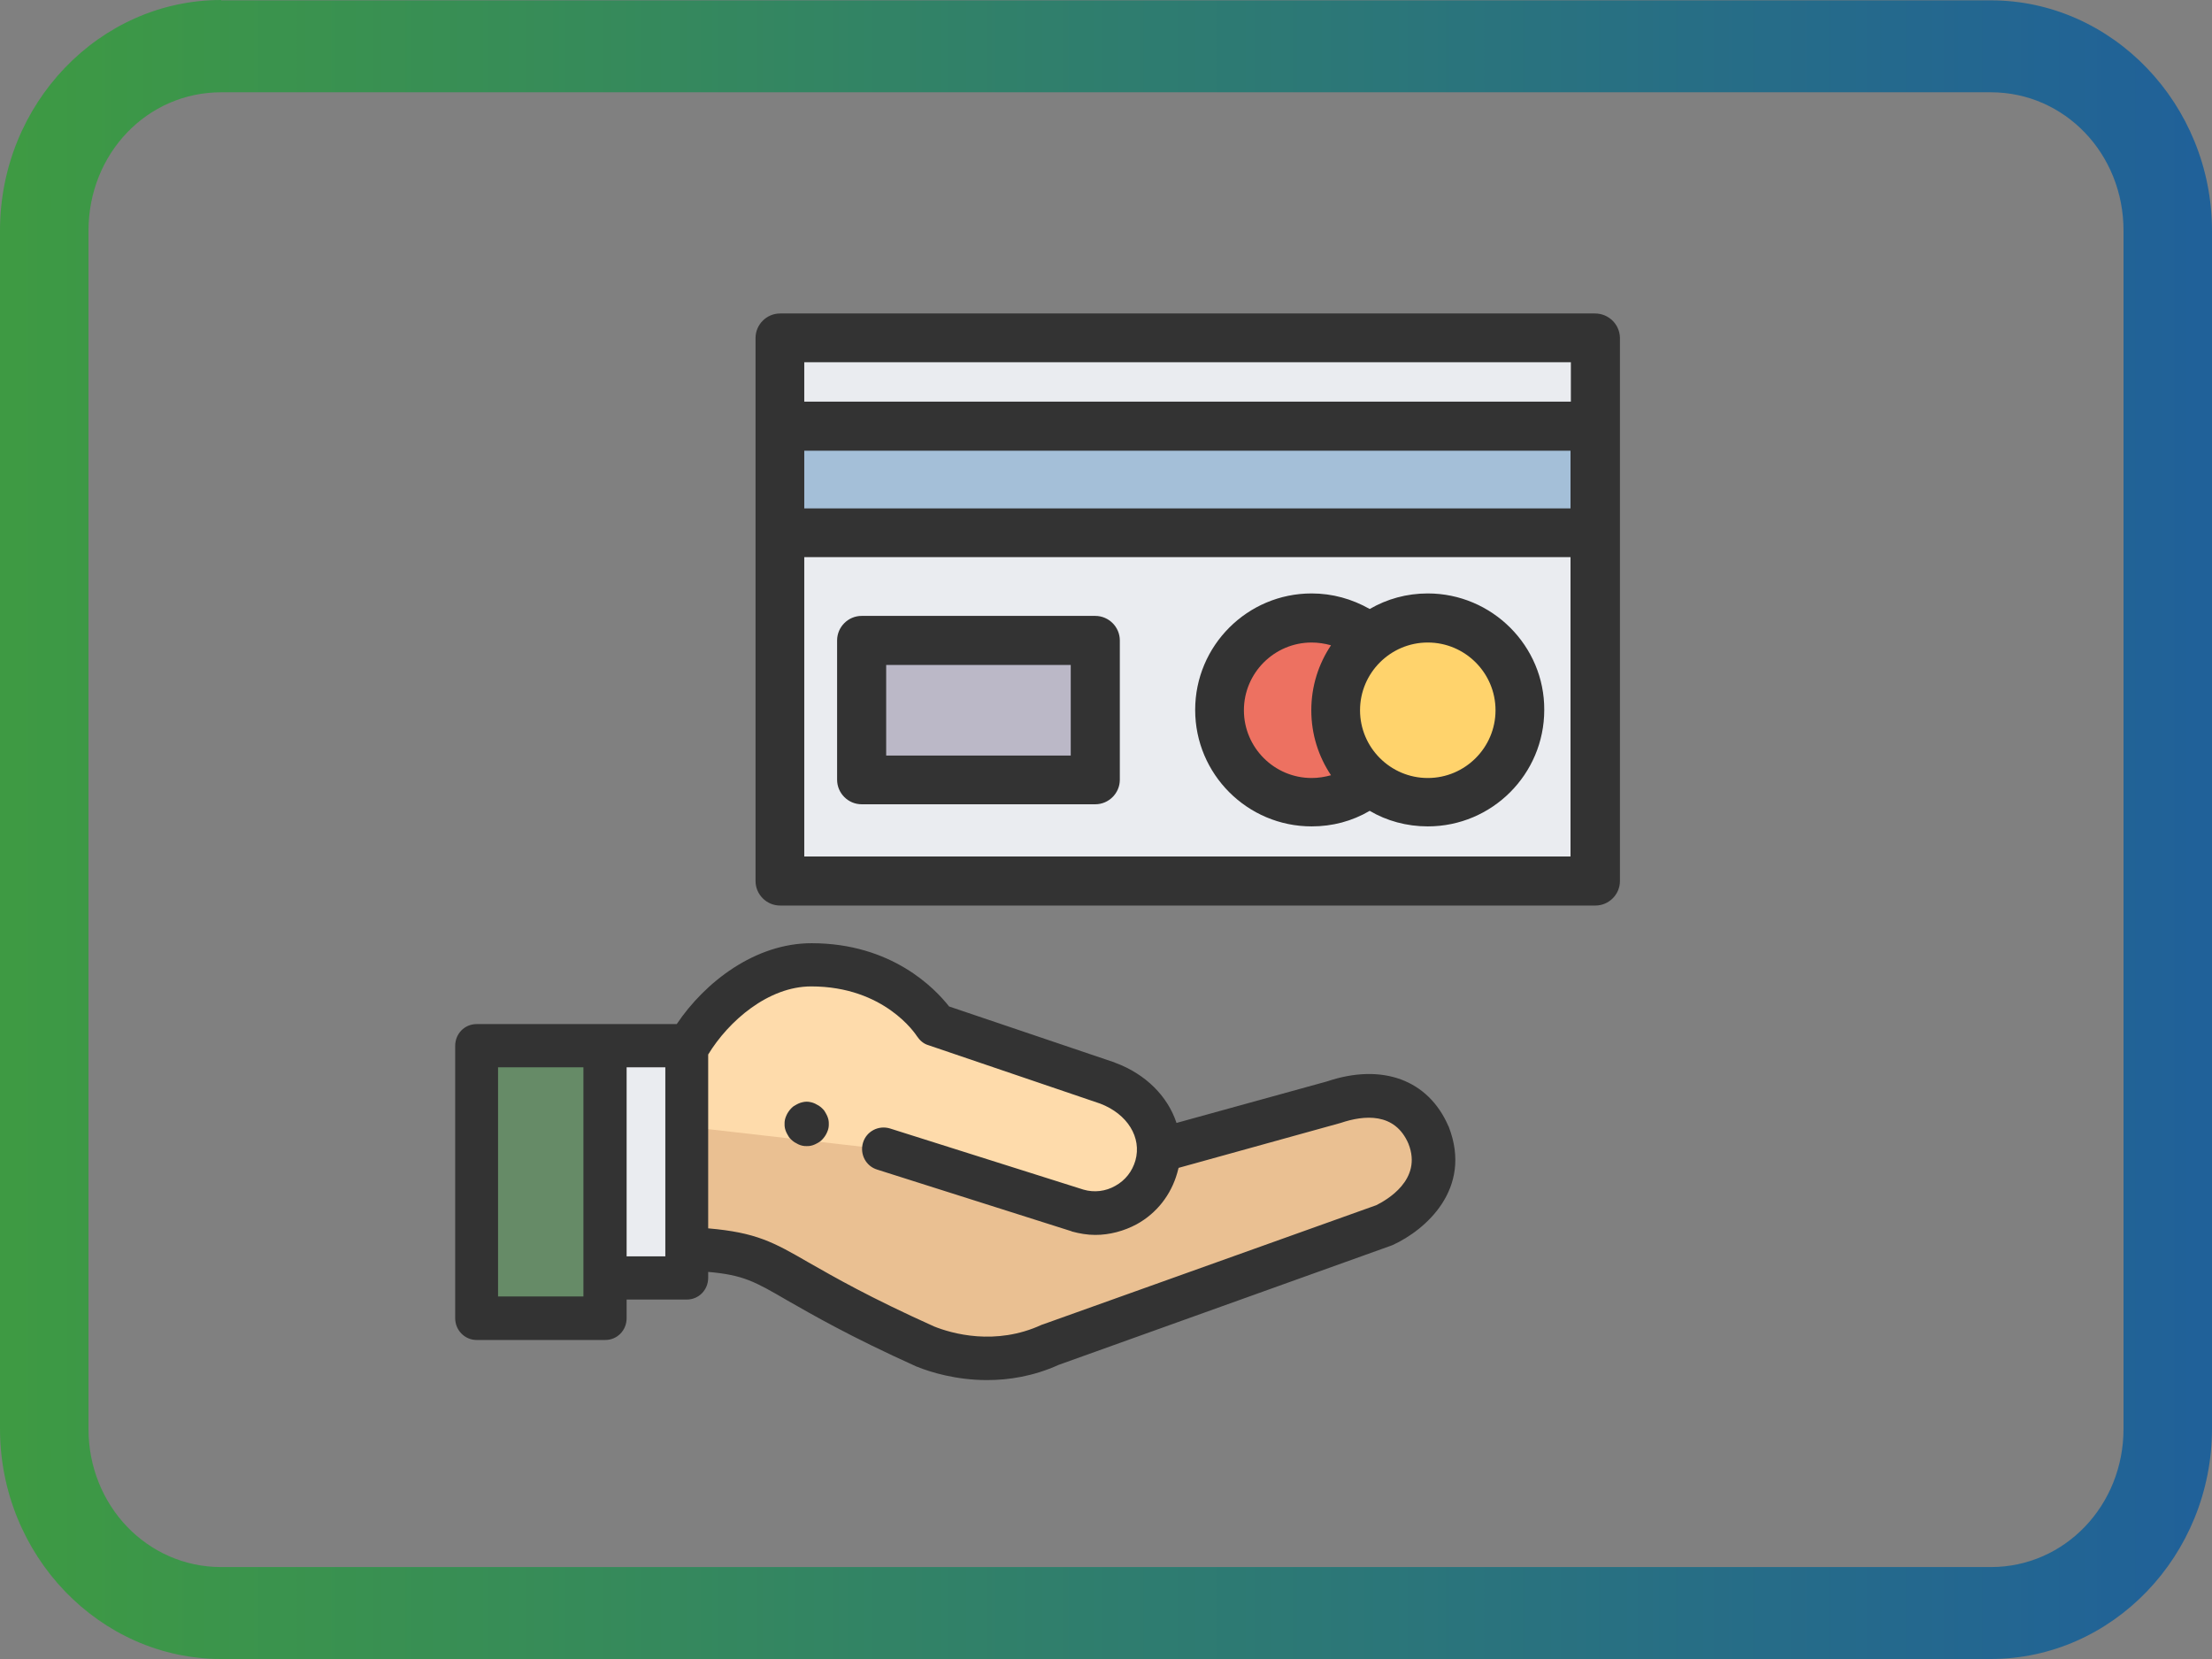 <svg version="1.1" id="Layer_1" xmlns="http://www.w3.org/2000/svg" x="0" y="0" viewBox="0 0 640 480" xml:space="preserve"><rect x="0" y="0" width="640" height="480" fill="#808080" stroke="none"/><style>.st3{fill:#333}.st4{fill:#eaecf0}</style><g id="Layer_1_1_"><linearGradient id="SVGID_1_" gradientUnits="userSpaceOnUse" x1="0" y1="550" x2="640" y2="550" gradientTransform="translate(0 -310)"><stop offset="0" stop-color="#28a32e"/><stop offset="1" stop-color="#0056a2"/></linearGradient><path d="M64 0C28.8 0 0 30 0 66.7v346.7C0 450 28.8 480 64 480h512c35.2 0 64-30 64-66.7V66.8C640 30.2 611.2.1 576 .1H64V0zm0 26.7h512c21.4 0 38.4 17.8 38.4 40v346.7c0 22.2-17 40-38.4 40H64c-21.4 0-38.4-17.8-38.4-40V66.8c0-22.4 17-40.1 38.4-40.1z" opacity=".75" fill="url(#SVGID_1_)"/></g><path d="M198.8 311.7v49.6c28.2 1.2 20.1 6.2 69.2 28.3 6.3 2.5 20.7 6.5 36.2-.6l96.5-34.5c3.1-1.4 19-10 12.7-26.1-7.3-17.1-26.1-10-27.7-9.4l-50.4 13.9" fill="#eac092"/><path d="M255.7 332.5l56.1 17.8c9.8 2.8 20-2.9 22.8-12.7 2.8-9.8-2.9-20-14.1-24.1l-49.8-16.9s-10.6-17.4-35.9-17.4c-16 0-29.7 12.9-36 24.2V326" fill="#fedbab"/><path class="st3" d="M233.4 331.6c-.4 0-.8 0-1.2-.1s-.8-.2-1.2-.4c-.4-.2-.7-.4-1.1-.6-.3-.2-.7-.5-1-.8s-.6-.6-.8-1c-.2-.3-.4-.7-.6-1.1-.2-.4-.3-.8-.4-1.2-.1-.4-.1-.8-.1-1.2 0-.4 0-.8.1-1.2.1-.4.2-.8.4-1.2.2-.4.3-.7.6-1.1.2-.3.5-.7.8-1s.6-.6 1-.8c.3-.2.7-.4 1.1-.6.4-.2.8-.3 1.2-.4.8-.2 1.6-.2 2.4 0 .4.1.8.2 1.2.4.4.2.7.4 1.1.6.3.2.7.5 1 .8s.6.6.8 1c.2.3.4.7.6 1.1.2.4.3.8.4 1.2.1.4.1.8.1 1.2 0 .4 0 .8-.1 1.2-.1.4-.2.8-.4 1.2-.2.4-.3.7-.6 1.1-.2.3-.5.7-.8 1s-.6.6-1 .8c-.3.2-.7.4-1.1.6-.4.2-.8.3-1.2.4s-.8.1-1.2.1z"/><path class="st4" d="M175.1 302.6h23.7v67.2h-23.7v-67.2z"/><path d="M137.9 302.6h37.2v78.8h-37.2v-78.8z" opacity=".3" fill="#28a32e"/><path class="st3" d="M419.2 326.1c0-.1 0-.1-.1-.2-5.8-13.5-19.2-18.4-35.2-13l-43.5 12c-2.5-7.6-8.8-14.1-17.7-17.4-.1 0-.1 0-.2-.1l-47.9-16.2c-4-5.1-16.5-18.3-39.8-18.3-16.3 0-30.8 11.2-39 23.4h-57.9c-3.5 0-6.2 2.8-6.2 6.3v78.8c0 3.5 2.8 6.3 6.2 6.3h37.2c3.5 0 6.2-2.8 6.2-6.3V376h17.4c3.5 0 6.2-2.8 6.2-6.3V368c10.2.9 13.5 2.8 22.8 8.2 7.2 4.1 18 10.4 37.5 19.2.1 0 .2.1.3.1 3.7 1.5 11.1 3.8 20.1 3.8 6.3 0 13.4-1.1 20.7-4.4l96.2-34.5c.2-.1.3-.1.5-.2 9.4-4.3 23.1-16.2 16.2-34.1zm-250.4 49h-24.7v-66.3h24.7v66.3zm23.7-11.6h-11.2v-54.7h11.2v54.7zm205.7-14.8L302 383.1c-.1 0-.2.1-.3.1-.1 0-.2.1-.3.1-13.4 6.2-26.1 2.5-31.1.5-18.9-8.5-28.9-14.3-36.3-18.5-10.2-5.9-15.2-8.7-29.1-9.9v-50.3c5.9-9.7 17.4-19.7 29.8-19.7 21.2 0 30.2 13.8 30.6 14.4.8 1.2 1.9 2.2 3.3 2.6l49.7 16.9c7.9 3 12.1 9.8 10.2 16.5-.9 3.1-2.9 5.7-5.8 7.3-2.8 1.6-6.1 2-9.2 1.1l-56-17.7c-3.3-1-6.8.8-7.8 4.1s.8 6.8 4.1 7.8l56.1 17.8c.1 0 .1 0 .2.1 2.2.6 4.5 1 6.8 1 4.1 0 8.3-1.1 12-3.1 5.8-3.2 9.9-8.5 11.7-14.8.1-.5.3-1 .4-1.5l46.9-13c6.8-2.3 15.7-3.1 19.6 6 4.2 10.5-6.5 16.4-9.3 17.8z"/><path class="st4" d="M225.7 97.7h235.9v157.1H225.7z"/><path opacity=".3" fill="#0056a2" d="M225.7 123.3h235.9v30.9H225.7z"/><path d="M396 184.5c-4.5-3.6-10.2-5.7-16.5-5.7-14.7 0-26.7 11.9-26.7 26.7 0 14.7 11.9 26.7 26.7 26.7 6.2 0 11.9-2.1 16.5-5.7" fill="#ed7161"/><circle cx="413.1" cy="205.5" fill="#ffd36c" r="26.7"/><path class="st3" d="M461.5 90.7H225.7c-3.9 0-7.1 3.2-7.1 7.1v157.1c0 3.9 3.2 7.1 7.1 7.1h235.9c3.9 0 7.1-3.2 7.1-7.1V97.7c-.1-3.9-3.3-7-7.2-7zm-7 14.1v11.4H232.7v-11.4h221.8zm0 42.3H232.7v-16.7h221.7v16.7zM232.7 247.8v-86.6h221.7v86.6H232.7z"/><path class="st3" d="M413.1 171.7c-6.1 0-11.8 1.6-16.8 4.5-5.1-2.9-10.8-4.5-16.8-4.5-18.6 0-33.7 15.1-33.7 33.7s15.1 33.7 33.7 33.7c6 0 11.7-1.5 16.8-4.5 4.9 2.9 10.7 4.5 16.8 4.5 18.6 0 33.7-15.1 33.7-33.7.1-18.5-15.1-33.7-33.7-33.7zm-53.2 33.8c0-10.8 8.8-19.6 19.6-19.6 1.9 0 3.8.3 5.6.8-3.6 5.4-5.7 11.8-5.7 18.8s2.1 13.4 5.7 18.8c-1.8.5-3.7.8-5.6.8-10.8 0-19.6-8.8-19.6-19.6zm53.2 19.6c-10.8 0-19.6-8.8-19.6-19.6s8.8-19.6 19.6-19.6 19.6 8.8 19.6 19.6-8.8 19.6-19.6 19.6z"/><path fill="#bbb8c7" d="M249.3 185.3h67.6v40.3h-67.6z"/><path class="st3" d="M316.9 232.7h-67.6c-3.9 0-7.1-3.2-7.1-7.1v-40.3c0-3.9 3.2-7.1 7.1-7.1h67.6c3.9 0 7.1 3.2 7.1 7.1v40.3c0 3.9-3.2 7.1-7.1 7.1zm-60.5-14.1h53.4v-26.2h-53.4v26.2z"/></svg>